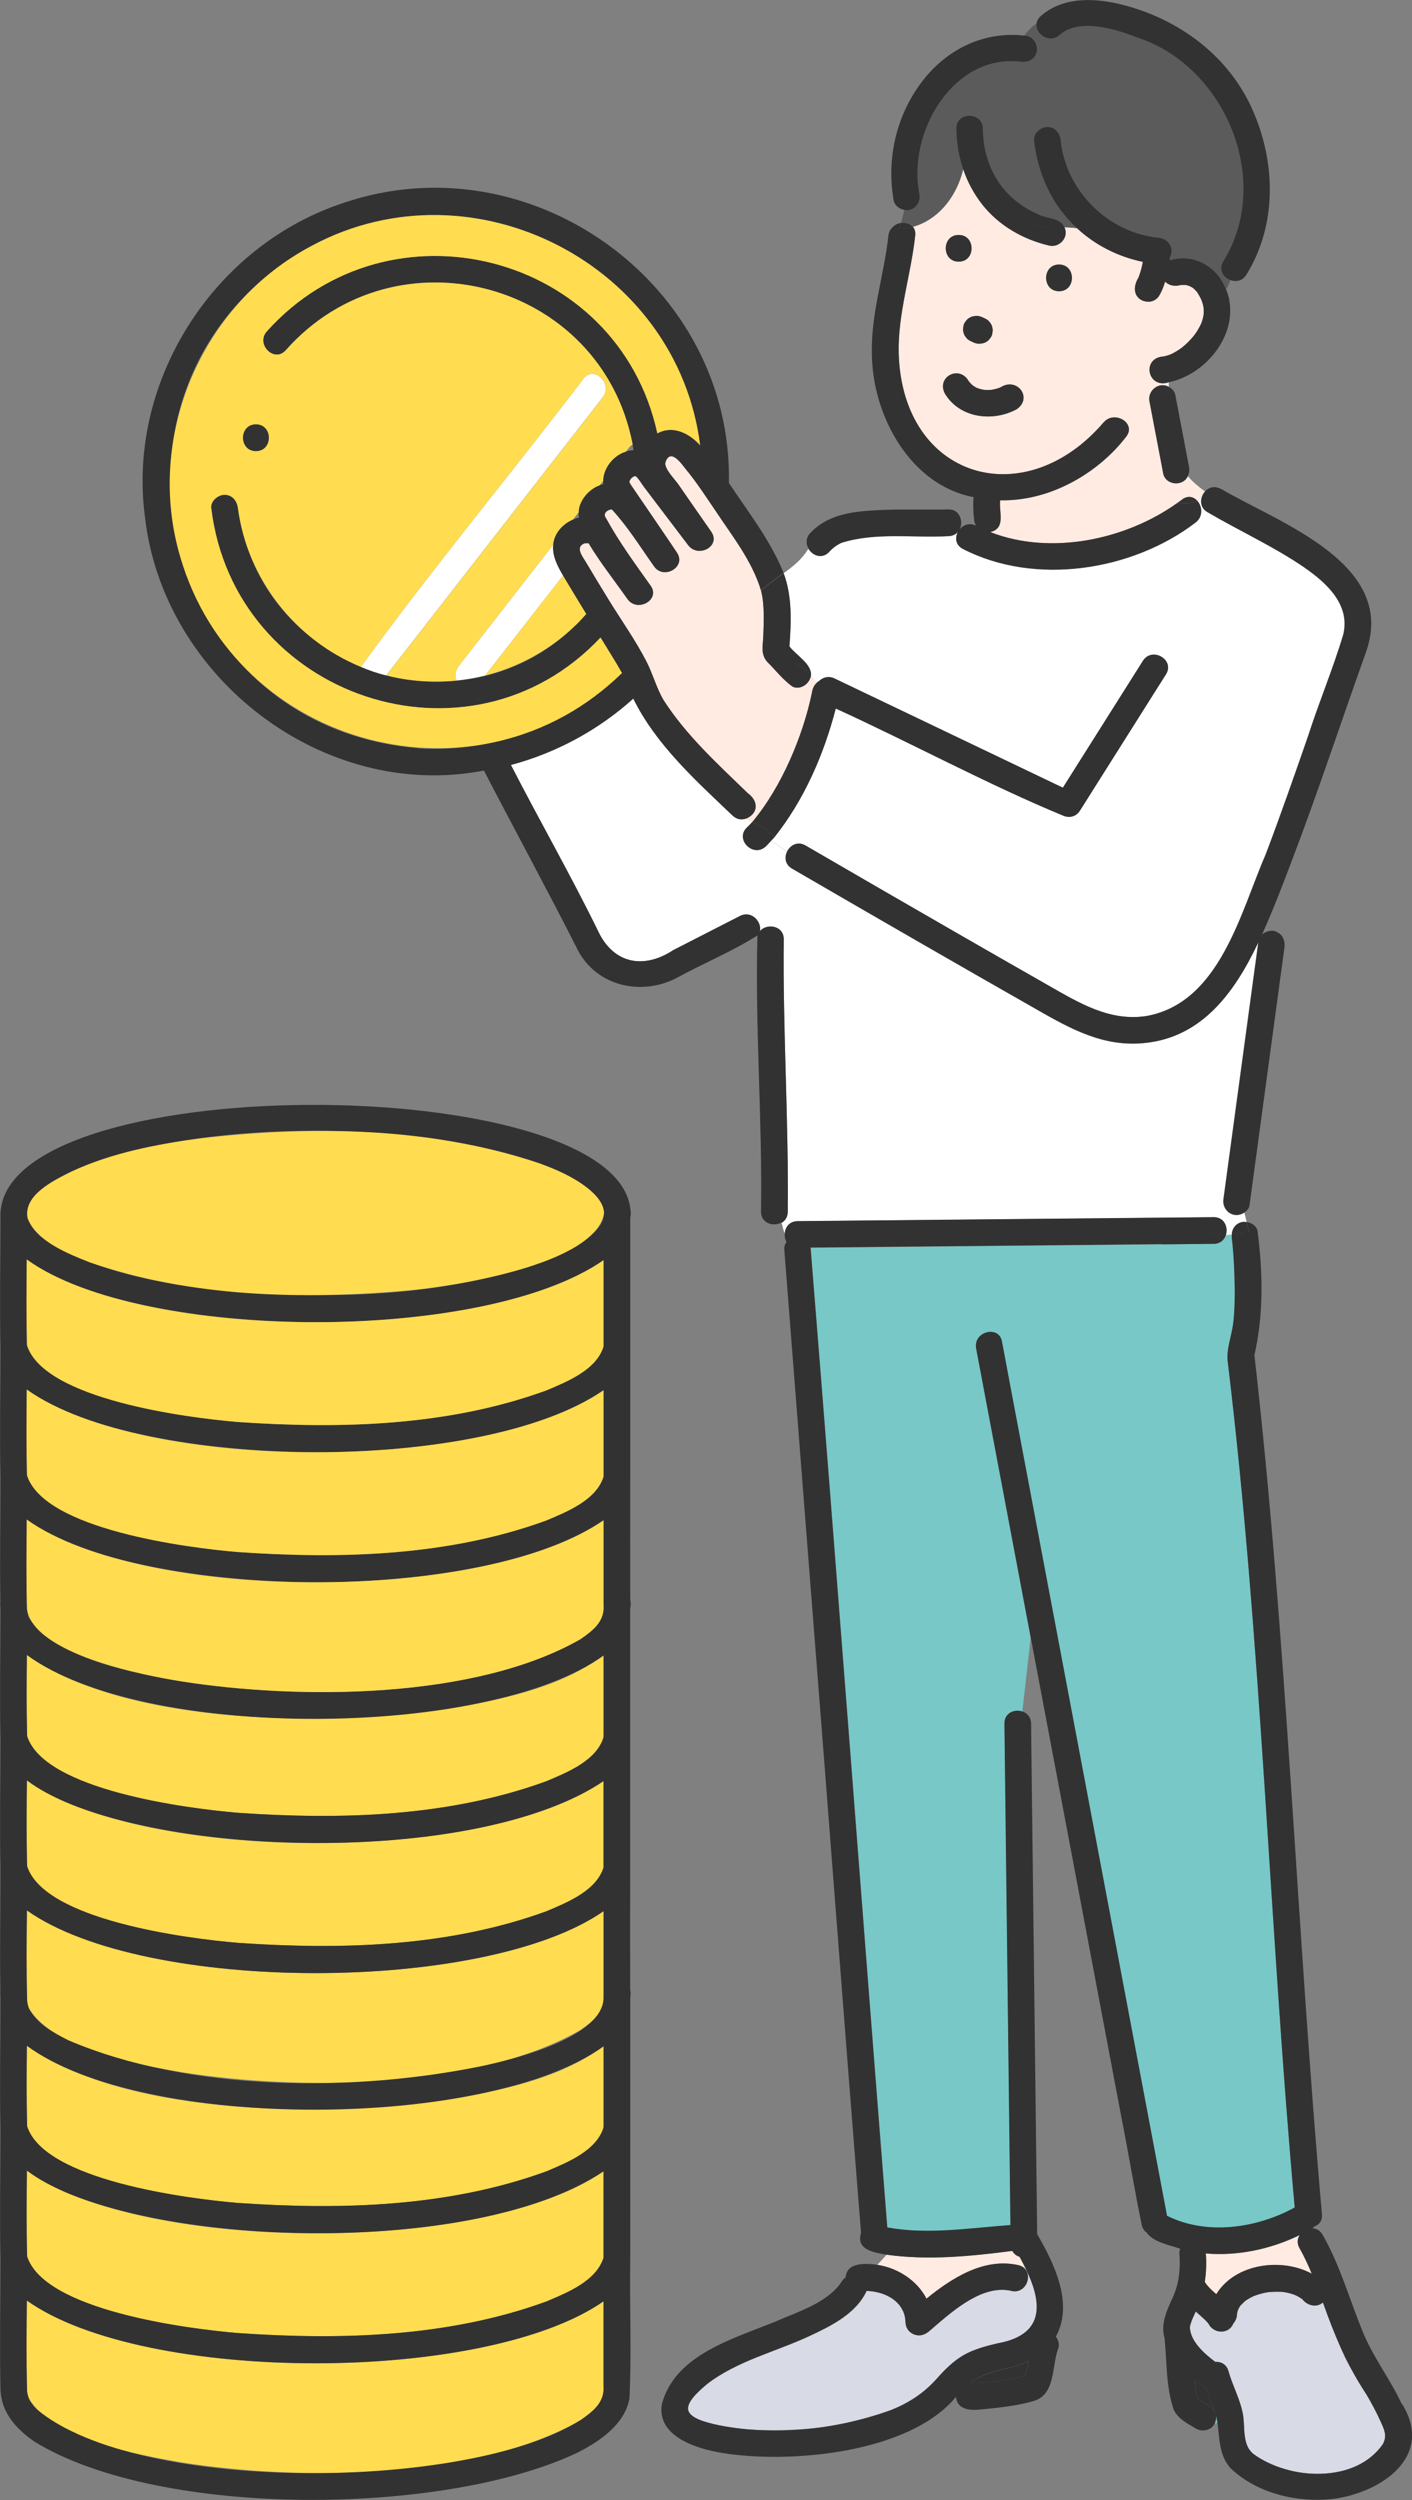 <?xml version="1.0" encoding="UTF-8"?><svg id="_レイヤー_2" xmlns="http://www.w3.org/2000/svg" viewBox="0 0 190.5 337.21"><rect x="0" y="0" width="190.5" height="337.21" fill="#808080" stroke="none"/><defs><style>.cls-1{fill:#323232;}.cls-2{fill:#5b5b5b;}.cls-3{fill:#ffebe1;}.cls-4{fill:#fff;}.cls-5{fill:#78c8c8;}.cls-6{fill:#d8dae5;}.cls-7{fill:#ffdc50;}</style></defs><g id="_レイヤー_1-2"><path class="cls-7" d="M61.78,282.92c-16.26,2.72-44.36,2.77-58.17-7-.03,3.62-.06,7.24.03,10.85,2.3,7.3,21.6,9.78,28.46,10.35,13.9.96,28.39.56,41.61-4.26,2.85-1.2,6.74-2.77,7.71-5.91,0-3.65,0-7.31,0-10.96-5.73,4.17-12.8,5.73-19.64,6.93Z"/><path class="cls-7" d="M3.64,304.32c2.3,7.3,21.6,9.78,28.46,10.35,13.9.96,28.39.56,41.61-4.26,2.85-1.2,6.74-2.77,7.71-5.91,0-3.88,0-7.77,0-11.65-15.96,11.14-61.9,11.2-77.81-.1-.04,3.86-.07,7.72.03,11.57Z"/><path class="cls-7" d="M81.43,310.39c-15.96,11.14-61.9,11.2-77.81-.1-.04,4.04-.08,8.08.03,12.12,0,.32.13.85.26,1.13,3.51,5.54,14.46,7.5,20.59,8.58,15.9,2.49,39.66,2.44,53.85-5.72,1.64-1.15,3.25-2.37,3.07-4.6v-11.41Z"/><path class="cls-7" d="M61.78,230.21c-16.26,2.72-44.36,2.77-58.17-7-.03,3.65-.06,7.3.03,10.94,2.3,7.3,21.6,9.78,28.46,10.35,13.9.96,28.39.56,41.61-4.26,2.85-1.2,6.74-2.77,7.71-5.91,0-3.68,0-7.37,0-11.05-5.73,4.17-12.8,5.73-19.64,6.93Z"/><path class="cls-7" d="M3.64,251.69c2.3,7.3,21.6,9.78,28.46,10.35,13.9.96,28.39.56,41.61-4.26,2.85-1.2,6.74-2.77,7.71-5.91,0-3.88,0-7.77,0-11.65-15.96,11.14-61.9,11.2-77.81-.1-.04,3.86-.07,7.72.03,11.57Z"/><path class="cls-7" d="M81.43,257.76c-15.96,11.14-61.9,11.2-77.81-.1-.04,4.04-.08,8.08.03,12.12,0,.32.13.85.26,1.13,3.51,5.54,14.46,7.5,20.59,8.58,15.9,2.49,39.66,2.44,53.85-5.72,1.64-1.15,3.25-2.37,3.07-4.6v-11.41Z"/><path class="cls-1" d="M85.04,216.82c.03-.15.05-.3.05-.47,0-.16,0-.31-.04-.45,0-.08,0-.16-.02-.23-.02-5.41,0-10.81,0-16.22,0-5.85,0-11.69,0-17.54,0-5.87,0-11.74,0-17.61,0-.06.01-.12.02-.19.03-.15.05-.3.05-.47,0-.16,0-.31-.04-.45-1.72-18.98-85.83-19.16-85,1.06,0,5.84-.12,11.7,0,17.53,0,5.84-.12,11.7,0,17.54,0,5.53-.1,11.08-.01,16.61-.03.35-.02.69.01,1.02,0,5.84-.12,11.7,0,17.53,0,5.84-.12,11.7,0,17.54,0,5.51-.1,11.03-.01,16.54-.02.34-.02.68.01,1.01,0,5.84-.12,11.7,0,17.53,0,5.84-.12,11.7,0,17.54,0,5.84-.12,11.69,0,17.53.06,3.18,2.11,5.45,4.63,7.17,17.02,10.4,55.29,9.97,73.17,1.48,2.96-1.48,6.42-3.8,7.06-7.31.31-6.22.01-12.5.11-18.74,0-5.85,0-11.69,0-17.54,0-5.85,0-11.69,0-17.54,0-.07,0-.14,0-.21,0-.02,0-.04,0-.05.03-.15.05-.3.05-.47,0-.16,0-.31-.04-.45,0-.08,0-.17-.02-.25-.02-5.37,0-10.74,0-16.11,0-5.85,0-11.69,0-17.54,0-5.86,0-11.71,0-17.57,0-.04,0-.08,0-.13,0-.03,0-.07.01-.1ZM78.35,326.39c-14.88,9.52-59.67,10.1-73.42-1.46-.68-.66-1.24-1.53-1.28-2.53-.11-4.03-.07-8.08-.03-12.12,15.87,11.27,61.8,11.26,77.81.1v11.41c.17,2.23-1.42,3.45-3.07,4.6ZM9.61,158.03c16.49-7.24,46.12-7.08,63.08-1.15,2.24.8,4.53,1.79,6.43,3.25,1.13.86,2.35,2.12,2.37,3.5-.05,1.4-1,2.39-2.18,3.34-1.64,1.32-3.65,2.26-5.6,3.02-13.47,4.9-28.24,5.26-42.39,4.19-6.48-.58-13.04-1.66-19.17-3.91-8.09-3.01-12.93-7.47-2.54-12.24ZM81.43,286.71c0,.09,0,.16,0,.24-.97,3.14-4.86,4.71-7.71,5.91-13.22,4.82-27.7,5.22-41.6,4.26-6.89-.58-26.15-3.05-28.46-10.35-.09-3.61-.07-7.23-.03-10.85,15.64,11.55,62,11.42,77.81.07v10.72ZM8.79,295.66c17.66,7.56,56.39,8.09,72.64-2.81,0,3.88,0,7.77,0,11.65-.97,3.14-4.86,4.71-7.71,5.91-13.22,4.82-27.7,5.22-41.6,4.26-6.89-.58-26.15-3.05-28.46-10.35-.1-3.85-.06-7.71-.03-11.57,1.61,1.24,3.51,2.19,5.17,2.91ZM81.43,269.17c.32,5.53-11.98,8.53-16.27,9.46-17.31,3.57-39.54,3.56-55.96-3.46-2.01-1.03-4.18-2.18-5.28-4.26-.13-.28-.25-.81-.26-1.13-.11-4.03-.07-8.08-.03-12.12,15.87,11.27,61.8,11.26,77.81.1v11.41ZM7.79,172.33c17.36,8.15,57.49,8.58,73.63-2.36,0,3.88,0,7.77,0,11.65-.97,3.14-4.86,4.71-7.71,5.91-13.22,4.82-27.7,5.22-41.6,4.26-6.89-.58-26.15-3.05-28.46-10.35-.1-3.85-.06-7.71-.03-11.57,1.3,1,2.78,1.81,4.17,2.46ZM8.79,190.32c17.66,7.56,56.39,8.09,72.64-2.81,0,3.88,0,7.77,0,11.65-.97,3.14-4.86,4.71-7.71,5.91-13.22,4.82-27.7,5.22-41.6,4.26-6.89-.58-26.15-3.05-28.46-10.35-.1-3.85-.06-7.71-.03-11.57,1.61,1.24,3.51,2.19,5.17,2.91ZM8.79,207.86c17.66,7.56,56.39,8.09,72.64-2.81v11.41c.19,2.23-1.43,3.46-3.07,4.6-14.22,8.16-37.91,8.21-53.85,5.72-6.17-1.1-17.04-3.02-20.59-8.58-.13-.28-.25-.81-.26-1.13-.11-4.03-.07-8.08-.03-12.12,1.61,1.24,3.51,2.19,5.17,2.91ZM81.43,234.09c0,.09,0,.16,0,.24-.97,3.14-4.86,4.71-7.71,5.91-13.22,4.82-27.7,5.22-41.6,4.26-6.89-.58-26.15-3.05-28.46-10.35-.09-3.64-.07-7.29-.03-10.94,15.64,11.55,62,11.42,77.81.07v10.81ZM8.79,243.03c17.66,7.56,56.39,8.09,72.64-2.81,0,3.88,0,7.77,0,11.65-.97,3.14-4.86,4.71-7.71,5.91-13.22,4.82-27.7,5.22-41.6,4.26-6.89-.58-26.15-3.05-28.46-10.35-.1-3.85-.06-7.71-.03-11.57,1.61,1.24,3.51,2.19,5.17,2.91Z"/><path class="cls-7" d="M3.64,181.44c2.3,7.3,21.6,9.78,28.46,10.35,13.9.96,28.39.56,41.61-4.26,2.85-1.2,6.74-2.77,7.71-5.91,0-3.88,0-7.77,0-11.65-15.82,11.12-62.07,11.21-77.81-.1-.04,3.86-.07,7.72.03,11.57Z"/><path class="cls-7" d="M3.64,198.98c2.3,7.3,21.6,9.78,28.46,10.35,13.9.96,28.39.56,41.61-4.26,2.85-1.2,6.74-2.77,7.71-5.91,0-3.88,0-7.77,0-11.65-15.96,11.14-61.9,11.2-77.81-.1-.04,3.86-.07,7.72.03,11.57Z"/><path class="cls-7" d="M3.65,217.07c.93,6,15.68,8.9,20.85,9.71,15.89,2.49,39.66,2.44,53.85-5.72,1.64-1.15,3.25-2.37,3.07-4.6v-11.41c-15.96,11.14-61.9,11.2-77.81-.1-.04,4.04-.08,8.08.03,12.12Z"/><path class="cls-7" d="M3.72,164.3c1.23,3.16,5.42,4.77,8.43,5.97,13.71,4.72,28.64,5.04,42.96,3.78,6.1-.57,25.2-3.46,26.38-10.42-.02-1.38-1.23-2.63-2.37-3.5-1.9-1.46-4.2-2.45-6.43-3.25-14.62-4.9-30.56-5.09-45.75-3.33-5.84.78-11.96,1.95-17.33,4.48-2.36,1.22-6.47,3.1-5.89,6.27Z"/><path class="cls-3" d="M110.19,92.08c-.24-.34-.5-.67-.78-.97-.17,1.09-1.39,1.98-2.47,1.5-1.28-.89-2.3-2.23-3.41-3.33-.91-1.02-.62-2.08-.56-3.33.08-1.78.14-3.62-.1-5.39-.92-4.43-3.98-8.03-6.39-11.74-1.28-1.89-2.53-3.82-3.99-5.57-.65-.89-2.23-2.89-2.73-.72,0,.88,1.28,2.13,1.77,2.83,1.47,2.12,2.95,4.25,4.43,6.37,1.35,1.93-1.74,3.62-3.11,1.82-1.99-2.61-3.97-5.22-5.95-7.84-.26-.34-.93-1.45-1.18-1.47-.31-.02-.78.46-.8.76,1.95,3.23,4.35,6.34,6.42,9.56,1.3,1.93-1.82,3.72-3.11,1.82-1.83-2.58-3.52-5.32-5.67-7.65-.64.01-1.28.57-.78,1.2,1.74,3.19,3.9,6.12,6,9.08,1.37,1.88-1.76,3.67-3.11,1.82-1.76-2.51-3.69-4.93-5.26-7.55-.2.02-.46-.02-.62.05-1.19.52-.19,1.73.27,2.52.97,1.64,1.96,3.26,2.95,4.88,1.72,2.82,3.72,5.59,5.22,8.53.86,1.67,1.33,3.52,2.29,5.17,3.05,4.77,7.33,8.65,11.37,12.57,1.51,1.09,1.42,2.73-.22,3.43.27.16.54.31.82.46,4.01-4.8,6.87-11.75,8.04-17.42.07-.54.29-1.02.65-1.35Z"/><path class="cls-1" d="M131.06,321.26s-.07.07-.11.1c.12.01.24.03.36.07,2.35-.06,4.71-.39,6.98-.99.23-.65.36-1.32.47-2-2.42,1.23-5.46,1.18-7.7,2.83Z"/><path class="cls-5" d="M131.95,52.39s0,0,0,0c-.04-.01-.08-.03-.12-.05-.02,0-.03,0-.06-.01.06.01.12.04.17.06Z"/><path class="cls-3" d="M175.35,301.46c-3.89,1.9-8.35,2.84-12.67,2.48.12,1.28.05,2.58-.14,3.86.12.14.21.29.32.43.37.45.8.83,1.24,1.2,2.53-4.14,8.8-4.96,12.88-2.76-.49-1.18-1.02-2.33-1.65-3.43-.38-.66-.3-1.29.02-1.78Z"/><path class="cls-1" d="M161.16,320.97c.05.53.14,1.06.18,1.58-.05-.59,0,.05.03.2.03.21.12.45.14.64.05.06.14.18.15.19.04.04.08.08.12.12.77.53,1.94.83,2.18,1.83-.33-1.19-.85-2.34-1.29-3.5-.5-.31-1.02-.67-1.52-1.07Z"/><path class="cls-6" d="M186.26,326.59c-1.33-3.08-3.4-5.75-4.86-8.75-1.08-2.38-2-4.82-2.91-7.28-.88.74-2.12.41-2.78-.45-.26-.16-.51-.33-.79-.47-.09-.04-.43-.17-.22-.1-.45-.17-.92-.3-1.39-.37-.67-.12-1.48-.06-2.18-.01-.64.1-1.28.27-1.89.5-.03.01-.04.02-.06.02-.41.18-.79.41-1.16.66-.02.01-.03.02-.04.03-.02.02-.04.03-.06.05-.2.18-.37.38-.57.57-.14.22-.28.43-.38.67.24-.48.03-.04,0,.09-.03.1-.05.21-.07.31,0,.49-.18.97-.49,1.32-.61,1.51-2.68,1.43-3.37.02-.5-.62-1.13-1.09-1.71-1.62-.17.38-.34.75-.51,1.13-.12.36-.25.71-.31,1.08.02-.07.03-.12.03-.15.02-.09.03-.15,0,0,0,1.91,1.94,3.62,3.42,4.73.76-.05,1.53.32,1.79,1.26.56,2.02,1.64,3.88,1.97,5.96.27,1.67-.11,3.94,1.34,5.16,1.34,1.12,3.38,1.86,5.04,2.28,4.26,1.02,9.99.33,12.53-3.64.56-1.08.12-1.94-.36-2.98Z"/><path class="cls-5" d="M161.56,323.49s.07.07.11.1c0,0-.03-.03-.11-.1Z"/><path class="cls-2" d="M123.16,30.6c3.14-.87,5.8-3.72,6.79-7.77-.6-1.75-.9-3.59-.93-5.48-.03-2.32,3.57-2.31,3.6,0,0,1.85.31,3.42,1.02,5.2.43.96.94,1.85,1.59,2.69,1.29,1.62,2.92,2.84,4.86,3.66,1.14.63,2.95.4,3.52,1.77.57.01,1.15.04,1.72.13-3.38-3.07-5.34-7.38-5.81-11.88-.1-.97.91-1.8,1.8-1.8,1.04,0,1.7.83,1.8,1.8.71,6.81,6.36,12.44,13.17,13.14,1.28.06,2.26,1.41,1.58,2.62,0,.15-.03.3-.04.44,3.15-1.04,6.48.86,7.59,3.92.23-.41.43-.83.6-1.27-.96-.35-1.66-1.42-.97-2.54,6.7-10.84.32-26.26-11.58-30.17-2.88-1.11-7.82-2.71-10.51-.34-1.38,1.22-3.28-.15-3.11-1.54-.64.36-1.14.98-1.67,1.6,1.18-.09,1.99,1.22,1.7,2.26-.28,1.02-1.25,1.39-2.21,1.26-9.16-1.01-15.19,9.62-13.61,17.76.29,1.25-.75,2.55-2.08,2.22-.08.58-.24,1.18-.42,1.77.62-.09,1.26.09,1.62.53Z"/><path class="cls-3" d="M160.25,64.23c-.63,1.43-2.97,1.23-3.31-.33-.08-.41-.15-.81-.23-1.22-.54-2.81-1.07-5.63-1.61-8.44-.38-1.47,1.22-2.84,2.59-2.05v-.62c-2.84.93-3.69-3.27-.72-3.48.34-.06.68-.16,1-.29.53-.24,1.02-.55,1.49-.89.61-.48,1.13-1,1.62-1.6.39-.51.72-1.07,1-1.65.09-.2.1-.21.02-.05.16-.4.27-.83.32-1.25.01-.24,0-.47,0-.7-.04-.46-.18-.87-.34-1.29,0-.02-.01-.02-.02-.04-.15-.29-.31-.57-.48-.85-.03-.04-.03-.04-.04-.06-.16-.21-.36-.37-.54-.56-.13-.07-.27-.15-.4-.23-.1-.03-.47-.19-.65-.19-.17,0-.35,0-.52,0-.04,0-.07,0-.09,0-.75.23-1.6.12-2.12-.46-.48,1.57-1.26,3.4-3.22,2.48-1.15-.65-1.01-2.02-.39-3,.27-.69.47-1.41.6-2.14-3.3-.69-6.37-2.21-8.86-4.52-.57-.09-1.15-.12-1.72-.13.64,1.34-.72,2.82-2.12,2.44-3.47-.82-6.73-2.69-8.96-5.51-1.15-1.45-2-3.06-2.58-4.77-.99,4.05-3.65,6.91-6.79,7.77.23.28.36.67.31,1.16-.57,5.31-2.37,10.58-2.23,15.95.53,16.96,17.1,21.73,27.74,9.16.19-.25.11-.14,0,0-.04.05-.08.11-.14.19,1.38-1.83,4.51-.03,3.11,1.82-3.97,5.17-10.55,8.76-17.02,8.6-.2,1.57.82,3.77-1.34,4.29,8.13,3.18,18.24,1.07,25.21-3.9-1.2.02-2.47.16-3.51,1.2,1.04-1.04,2.31-1.18,3.51-1.2.23-.16.46-.32.68-.49.79-.61,1.58-.37,2.07.21.2-.09.38-.22.55-.39.08-.33.24-.64.47-.9-.84-.62-1.65-1.27-2.31-2.06ZM132.2,42.67c.22.06.43.15.63.26.21.09.4.2.57.37.09.12.19.24.28.36.16.28.24.58.25.91-.02.16-.04.32-.06.48-.06.23-.16.44-.32.61-.13.2-.3.35-.5.46-.21.13-.43.2-.67.21-.24.05-.48.04-.72-.03-.22-.06-.43-.15-.63-.26-.21-.09-.4-.2-.57-.37-.09-.12-.19-.24-.28-.36-.16-.28-.24-.58-.25-.91.02-.16.04-.32.06-.48.06-.23.16-.44.32-.61.13-.2.3-.35.5-.46.21-.13.43-.2.67-.21.24-.05.48-.04.72.03ZM129.34,31.69c2.32,0,2.32,3.6,0,3.6s-2.32-3.6,0-3.6ZM137.19,55.18c-3.25,1.78-7.75,1.22-9.73-2.13-1.13-2.26,2.01-3.87,3.25-1.6.17.19.34.38.54.55.19.13.38.24.58.34.21.05.23.07.18.06.27.09.55.13.83.2-.57-.14-.12-.02.07,0,.29.02.58,0,.87-.02.36-.06.71-.15,1.05-.27.16-.06.61-.3.1-.03,2.22-1.51,4.45,1.35,2.25,2.9ZM142.88,39.28c-2.32,0-2.32-3.6,0-3.6s2.32,3.6,0,3.6Z"/><path class="cls-3" d="M137.57,304.39c-.41-.13-.77-.4-.99-.8-5.59.72-11.33,1.3-16.96.51-.41.46-.83.91-1.26,1.37,2.72.41,5.38,2.08,6.65,4.57,3.44-2.81,7.78-5.57,12.41-4.52.73.17,1.12.66,1.24,1.21.02,0,.04,0,.07.01-.37-.82-.78-1.62-1.16-2.35Z"/><path class="cls-6" d="M138.67,306.73c.25,1.15-.68,2.62-2.2,2.26-3.82-.9-7.79,2.6-10.45,4.88-.46.4-.93.88-1.53,1.05-.78.22-1.65-.13-2.06-.83-.31-.53-.2-1.13-.34-1.7-.55-2.28-2.96-3.34-5.15-3.4-1.43,3.08-4.8,4.73-7.74,6.1-4.56,2.12-9.67,3.32-13.72,6.41-.77.64-2.78,2.27-2.63,3.46.15,1.24,2.56,1.76,3.51,2.01,1.46.38,2.96.59,4.47.7,8.05.45,19.94-.5,25.6-6.86,2.04-2.58,4.93-4.15,8.13-4.73,5.54-.98,6.45-4.45,4.18-9.32-.02,0-.04,0-.07-.01Z"/><path class="cls-5" d="M163.86,326.87c.12-.02.24-.06.37-.09-.05-.37-.13-.74-.22-1.1.08.39.03.81-.14,1.19Z"/><path class="cls-5" d="M131.69,181.91c-.43-2.27,3.04-3.23,3.47-.96.39,1.59.63,3.25.92,4.86,7.12,37.69,14.24,75.38,21.36,113.07,5.36,2.68,12.11,1.7,17.23-1.12-3.43-38-4.45-76.2-9.04-114.1-.21-1.71.57-3.54.75-5.27.43-3.27.06-9.53-.19-11.32-.03-.2-.02-.4,0-.59-.27.03-.54.06-.79.07-.2.66-.75,1.2-1.64,1.21-2.33.02-4.66.05-6.99.07-15.8.15-31.59.31-47.39.46,3.56,44.04,6.86,88.11,10.35,132.16,5.5,1,11.11.07,16.62-.32-.27-22.55-.54-45.1-.81-67.64-.02-1.43,1.34-1.97,2.39-1.64l1.12-9.96c-2.45-12.99-4.91-25.98-7.36-38.97Z"/><path class="cls-4" d="M167.45,164.85c.23-.06.48-.06.74-.02-.09-.42-.19-.86-.31-1.3-1.45,1.01-3.15-.27-2.82-1.92.2-1.45.39-2.91.59-4.36,1.36-10.05,2.73-20.1,4.09-30.14-3.27,6.9-7.84,13.22-16.16,13.64-5.5.28-9.95-2.44-14.53-5.04-4.74-2.7-9.47-5.41-14.2-8.13-6.01-3.46-12.02-6.93-18.02-10.42-.94-.55-1.03-1.52-.67-2.28-.69-.52-1.4-1.02-2.15-1.46-.23.25-.45.51-.7.74-1.68,1.59-4.23-.95-2.55-2.55.25-.24.49-.49.72-.74-.28-.14-.55-.3-.82-.46-.57.21-1.23.15-1.8-.38-4.96-4.73-10.37-9.58-13.42-15.8-4.73,4.26-10.41,7.32-16.51,8.95,3.85,7.48,8.04,14.8,11.74,22.36,2.06,4.45,6.16,5.25,10.17,2.61,3-1.53,5.99-3.07,8.99-4.6,1.55-.8,2.97.78,2.69,2.05.93-1.12,3.24-.76,3.22,1.1-.14,12.25.68,24.5.54,36.75,0,.71-.35,1.2-.83,1.48.13.5.25,1,.43,1.51.04-.87.61-1.71,1.72-1.72,12.41-.12,24.81-.24,37.22-.36,6.31-.06,12.62-.12,18.94-.18,1.42-.01,1.97,1.34,1.64,2.39.26-.01.52-.04.79-.07.06-.74.44-1.4,1.26-1.62Z"/><path class="cls-4" d="M176.05,76.59c-4.16-2.86-8.8-4.96-13.15-7.51-.78-.46-.97-1.2-.8-1.88-.16.16-.34.29-.55.39.65.76.78,2.11-.25,2.9-8.55,6.54-21.67,8.58-31.4,3.56-1-.52-1.08-1.52-.67-2.29-.29.33-.72.56-1.29.57-4.77.25-9.78-.55-14.39.89-.65.29-1.22.71-1.69,1.24-.96,1.02-2.26.49-2.8-.45-.82,1.39-2.05,2.38-3.34,3.31,1.17,3.12,1.02,6.58.78,9.87.87,1.17,3.07,2.4,2.9,3.93.28.31.54.63.78.97.1-.09.2-.18.32-.24.52-.49,1.28-.72,2.09-.34,1.32.63,2.63,1.26,3.95,1.89,8.95,4.28,17.9,8.56,26.85,12.84,3.6-5.7,7.2-11.41,10.8-17.11,1.24-1.96,4.35-.15,3.11,1.82-.48.75-.95,1.51-1.43,2.26-3.39,5.38-6.79,10.75-10.18,16.13-.57.89-1.52,1-2.28.66-9.9-4.07-20.71-9.9-30.66-14.44-1.6,6.19-4.25,12.3-8.26,17.34.14.18.28.35.39.56-.11-.21-.25-.38-.39-.56-.15.18-.32.34-.48.51.76.44,1.47.94,2.15,1.46.41-.86,1.42-1.45,2.48-.83,6.51,3.78,13.02,7.54,19.54,11.3,4.39,2.53,8.79,5.05,13.2,7.56,4.16,2.37,8.33,4.94,13.35,4.13,9.83-1.84,12.59-13.9,16.03-21.84,1.99-5.25,3.84-10.55,5.68-15.85,1.48-4.61,3.38-9.11,4.76-13.73.99-4-2.19-6.96-5.19-9.02Z"/><path class="cls-1" d="M164.72,65.96c-.84-.49-1.65-.23-2.15.33,1.21.89,2.48,1.71,3.53,2.76-1.05-1.05-2.32-1.87-3.53-2.76-.23.25-.39.57-.47.9.15-.15.28-.31.39-.53-.11.22-.25.39-.39.53-.16.68.03,1.42.8,1.88,4.35,2.55,8.99,4.65,13.15,7.51,3,2.06,6.18,5.03,5.19,9.02-1.39,4.63-3.28,9.12-4.76,13.73-1.84,5.3-3.69,10.6-5.68,15.85-3.44,7.94-6.2,19.99-16.03,21.84-5.02.81-9.19-1.76-13.35-4.13-4.41-2.51-8.81-5.03-13.2-7.56-6.52-3.75-13.04-7.52-19.54-11.3-1.06-.62-2.07-.03-2.48.83,2.2,1.65,4.22,3.39,7.11,3.39-2.89,0-4.91-1.74-7.11-3.39-.37.76-.27,1.73.67,2.28,6,3.48,12.01,6.96,18.02,10.42,4.73,2.72,9.46,5.44,14.2,8.13,4.58,2.61,9.04,5.32,14.53,5.04,8.32-.42,12.9-6.74,16.16-13.64-1.36,10.05-2.73,20.1-4.09,30.14-.2,1.45-.39,2.91-.59,4.36-.33,1.64,1.36,2.93,2.82,1.92-.17-.66-.35-1.33-.6-2.07.25.74.43,1.41.6,2.07.34-.23.6-.55.66-.96,1.37-10.13,2.75-20.26,4.12-30.39.2-1.45.39-2.91.59-4.36.12-.88-.2-1.71-1-2.08l-.49,2.43.49-2.43c-.59-.38-1.48-.15-2.02.33,1.47-3.29,2.67-6.4,3.91-9.68l1.36-6.72-1.36,6.72c3.59-9.39,6.73-18.95,10.11-28.41,4.26-11.94-11.71-17.42-19.54-22.01Z"/><path class="cls-1" d="M107.29,89.46c.84.42,1.52.99,2.12,1.65.17-1.53-2.04-2.77-2.9-3.93.24-3.29.39-6.75-.78-9.87-1.05.76-2.11,1.49-3.04,2.37.48,2.04.35,4.2.28,6.28-.06,1.25-.35,2.31.56,3.33,1.11,1.1,2.13,2.44,3.41,3.33,1.09.49,2.3-.41,2.47-1.5-.6-.66-1.28-1.23-2.12-1.65Z"/><path class="cls-1" d="M103.69,161.46c1.15,1.15,1.47,2.3,1.76,3.46.47-.27.82-.77.83-1.48.14-12.25-.68-24.5-.54-36.75.02-1.86-2.29-2.22-3.22-1.1.28-1.27-1.13-2.85-2.69-2.05-3,1.53-5.99,3.07-8.99,4.6-4.01,2.64-8.11,1.84-10.17-2.61-3.7-7.55-7.9-14.88-11.74-22.36,6.1-1.63,11.78-4.69,16.51-8.95,3.06,6.22,8.46,11.07,13.42,15.8.57.52,1.23.58,1.8.38-.74-.44-1.39-.96-1.79-1.74.39.78,1.05,1.3,1.79,1.74,1.62-.69,1.74-2.33.22-3.43-4.04-3.92-8.32-7.8-11.37-12.57-.96-1.65-1.43-3.49-2.29-5.17-1.51-2.94-3.5-5.71-5.22-8.53-.99-1.62-1.98-3.24-2.95-4.88-.47-.79-1.47-2-.27-2.52.16-.07.42-.03.62-.05,1.57,2.62,3.5,5.04,5.26,7.55,1.35,1.85,4.48.06,3.11-1.82-2.1-2.96-4.26-5.89-6-9.08-.5-.61.13-1.19.78-1.2,2.15,2.33,3.84,5.06,5.67,7.65,1.29,1.91,4.41.11,3.11-1.82-1.94-2.86-3.86-5.73-5.83-8.57-.18-.25-.6-.67-.59-.99.01-.3.49-.78.8-.76.25.01.92,1.13,1.18,1.47,1.98,2.62,3.96,5.23,5.95,7.84,1.37,1.8,4.46.12,3.11-1.82-1.48-2.12-2.96-4.24-4.43-6.37-.48-.7-1.76-1.95-1.77-2.83,0-.34.33-.88.69-.96.74-.16,1.65,1.21,2.04,1.68,1.46,1.75,2.7,3.69,3.99,5.57,2.3,3.46,4.97,6.83,6.21,10.85.92-.88,1.99-1.61,3.04-2.37-1.81-4.45-4.75-8.17-7.38-12.13.52-26.7-26.65-46.35-51.95-37.79-17.5,5.73-29.22,23.94-26.85,42.25,2.4,21.76,24.07,38.52,45.75,34.33,4.07,7.86,8.45,15.89,12.43,23.75,2.43,5.24,8.6,6.77,13.53,4.24,3.6-1.97,7.49-3.57,10.94-5.75-.34,12.39.68,24.82.48,37.23-.02,1.61,1.71,2.1,2.77,1.48-.29-1.15-.61-2.3-1.76-3.46ZM56.43,100.91c-36.25-3.04-46.1-50.43-14.24-67.84,21.71-11.52,49.19,2.62,52.26,26.98-1.44-1.6-3.68-2.76-5.77-1.6-5.28-24.31-36.12-32.24-52.69-13.76-1.54,1.72,1,4.28,2.55,2.55,15.08-17.02,43.33-9.01,46.94,13.49-2.21.03-4.33,2.21-4.09,4.56-2.02.49-3.66,2.59-3.28,4.51-1.76.44-3.35,1.86-3.49,3.73-.14,1.48.57,2.84,1.33,4.11,1.03,1.74,2.08,3.47,3.14,5.19-15.25,17.27-43.84,8.52-46.98-14.28-.13-.97-.74-1.79-1.8-1.8-.87,0-1.93.84-1.8,1.8,3.08,25.56,34.83,36.27,52.52,17.45.99,1.58,1.93,3.17,2.9,4.77-7.21,6.94-17.16,10.81-27.48,10.16ZM100.09,125.46h1.2-1.2Z"/><path class="cls-7" d="M77.66,84.33c.5-.49.97-1,1.43-1.52-1.05-1.73-2.1-3.45-3.14-5.19-3.5,4.5-7.01,9-10.51,13.49,4.54-1.14,8.79-3.45,12.22-6.79Z"/><path class="cls-7" d="M83.17,89.49c-.72-1.17-1.44-2.34-2.15-3.51-17.69,18.83-49.43,8.1-52.52-17.45-.13-.96.93-1.81,1.8-1.8,1.06.01,1.67.83,1.8,1.8,1.26,9.57,7.78,17.82,16.61,21.43,9.57-13.21,20.14-25.87,30.05-38.9,1.42-1.83,3.95.74,2.55,2.55-9.73,12.49-19.46,24.99-29.2,37.49,3.13.8,6.34,1.02,9.5.69-.3-.66-.12-1.42.35-2.02.95-1.22,1.89-2.43,2.84-3.65,3.27-4.2,6.54-8.4,9.82-12.6.12-1.57,1.26-2.85,2.69-3.45.26-.33.51-.66.77-.98-.05-1.41,1.3-3.12,2.84-3.64.15-.2.31-.39.46-.59,0-1.79,1.51-3.52,3.07-3.94.28-.33.5-.76.91-.96-4.22-22.04-31.98-29.46-46.81-12.71-1.55,1.73-4.09-.82-2.55-2.55,16.58-18.48,47.41-10.54,52.69,13.76,2.08-1.17,4.33,0,5.77,1.6-3.07-24.36-30.55-38.5-52.26-26.98-15,7.79-22.68,25.86-17.88,42.04,7.56,25.9,40.44,34.46,59.6,15.64-.28-.38-.51-.88-.74-1.26ZM34.53,57.24c2.32,0,2.32,3.6,0,3.6s-2.32-3.6,0-3.6Z"/><path class="cls-4" d="M81.3,53.61c1.41-1.81-1.12-4.37-2.55-2.55-9.9,13.02-20.48,25.69-30.05,38.9,1.1.45,2.23.87,3.4,1.13,9.73-12.49,19.46-24.99,29.2-37.49Z"/><path class="cls-4" d="M61.96,89.76c-.47.61-.65,1.36-.35,2.02,1.29-.14,2.57-.35,3.83-.67,3.5-4.5,7.01-9,10.51-13.49-.75-1.28-1.46-2.63-1.33-4.11-4.22,5.42-8.44,10.83-12.66,16.25Z"/><path class="cls-1" d="M34.53,60.84c2.32,0,2.32-3.6,0-3.6s-2.32,3.6,0,3.6Z"/><path class="cls-1" d="M123.16,30.6c-.37-.45-1.01-.63-1.62-.53-.08.27-.17.54-.26.81.64-.01,1.27-.11,1.88-.28Z"/><path class="cls-1" d="M161.55,67.58c-.74.34-1.72.27-2.75.28-6.97,4.97-17.08,7.08-25.21,3.9,2.16-.51,1.14-2.72,1.34-4.29,6.47.16,13.05-3.43,17.02-8.6,1.4-1.85-1.73-3.64-3.11-1.82.06-.08.11-.14.14-.19-10.65,12.57-27.21,7.78-27.74-9.16-.14-5.37,1.66-10.64,2.23-15.95.05-.49-.07-.88-.31-1.16-.61.17-1.24.27-1.88.28-.39,1.22-.79,2.4-.79,3.38,0-.98.4-2.16.79-3.38-.34,0-.68,0-1.03-.05-.19.25-.35.55-.39.93-.57,5.33-2.37,10.55-2.23,15.95.04,8.31,5.16,17.74,13.72,19.35-.09.98-.05,1.98.07,2.95,0,.25.04.48.16.69.02.08.06.14.1.21-.88-.43-1.72-.11-2.21.49.24-.46.27-1.03.11-1.52-1.83.81-3.66,1.3-5.49.38,1.83.92,3.66.43,5.49-.38-.2-.65-.74-1.18-1.63-1.16-3.89.08-7.85-.14-11.73.26-2.6.27-5.06.96-6.9,2.92-.63.67-.6,1.47-.25,2.09.24-.41.46-.85.62-1.33-.16.49-.38.93-.62,1.33.54.95,1.84,1.47,2.8.45.47-.52,1.04-.95,1.69-1.24,4.62-1.44,9.62-.63,14.39-.89.57-.01,1-.24,1.29-.57-.42.77-.34,1.77.67,2.29,9.73,5.02,22.84,2.98,31.4-3.56,1.03-.79.9-2.14.25-2.9Z"/><path class="cls-1" d="M159.48,67.37c-.22.17-.46.33-.68.49,1.03-.02,2.01.05,2.75-.28-.49-.58-1.27-.81-2.07-.21Z"/><path class="cls-1" d="M121.28,30.88c.09-.27.17-.54.26-.81-.5.07-.96.34-1.28.77.34.04.69.05,1.03.05Z"/><path class="cls-1" d="M160.52,313.82c.03-.15.02-.09,0,0h0Z"/><path class="cls-1" d="M168.19,164.83c-1.07-.22-1.98.65-2,1.64.74-.09,1.52-.21,2.3-.21-.09-.47-.19-.95-.3-1.43Z"/><path class="cls-1" d="M189.13,324.26c-1.56-3.37-3.87-6.31-5.27-9.76-1.78-4.32-3.08-9.02-5.42-13.09-.35-.6-.87-.86-1.4-.87.13-.08.24-.17.34-.27.6-.22,1.05-.75.97-1.61-3.41-38.58-4.72-77.43-9.11-115.88,1.25-5.46,1.14-11.15.43-16.69-.1-.71-.78-1.17-1.47-1.28.47,2.15.71,3.87,1.5,6.23-.6-1.8-.9-3.3-1.2-4.8-.78,0-1.56.13-2.3.21-.02.2-.02.39,0,.59.26,1.86.61,8.01.19,11.32-.18,1.73-.96,3.56-.75,5.27,4.58,37.9,5.61,76.1,9.04,114.1-5.13,2.81-11.88,3.8-17.23,1.12-7.42-39.24-14.82-78.49-22.24-117.73-.22-2.45-3.94-1.65-3.51.75,2.45,12.99,4.91,25.98,7.36,38.97l.71-6.3-.71,6.3c4.07,21.55,8.14,43.11,12.22,64.66.95,4.77,1.73,9.59,2.71,14.35.06.51.32,1.02.68,1.23.93,1.35,3.08,1.7,4.56,2.22-.09.21-.13.43-.11.67.15,2.03-.03,3.84-.81,5.72-.81,1.75-1.77,3.67-1.2,5.62.34,3.23.17,6.68,1.27,9.76.64,1.25,1.86,1.82,3.01,2.5.82.49,2.14.19,2.5-.75-.76.15-1.56,0-2.57-1.01,1.01,1.01,1.81,1.17,2.57,1.01.18-.38.23-.8.14-1.19.1.36.17.73.22,1.1.92-.29,1.83-.92,3.06-.92-1.23,0-2.14.63-3.06.92.3,2.2.2,4.33,1.72,6.12,3.56,3.44,9.05,4.74,13.89,4.19,6.38-.82,13.75-5.68,9.29-12.82ZM178.09,304.26c0-2.4-2.4-2.4-2.4-4.8,0,2.4,2.4,2.4,2.4,4.8ZM162.69,304.01s0-.05-.01-.08c4.32.37,8.78-.58,12.67-2.48-.32.49-.4,1.12-.02,1.78.63,1.09,1.15,2.25,1.65,3.43-4.07-2.2-10.34-1.38-12.88,2.76-.44-.37-.87-.76-1.24-1.2-.11-.14-.2-.3-.32-.43.2-1.25.24-2.52.15-3.78ZM161.56,323.49c.07.07.1.09.11.1-.04-.03-.07-.07-.11-.1ZM163.18,324.51c-.46-.27-.94-.52-1.4-.8-.04-.04-.08-.08-.12-.12-.01,0-.1-.13-.15-.19-.01-.2-.11-.43-.14-.64-.03-.16-.08-.8-.03-.2-.05-.53-.14-1.06-.18-1.58.5.4,1.02.75,1.52,1.07.43,1.17.95,2.31,1.29,3.5-.12-.41-.38-.79-.79-1.03ZM186.62,329.57c-3.72,5.46-12.69,4.97-17.57,1.36-1.45-1.21-1.08-3.48-1.34-5.16-.33-2.07-1.41-3.94-1.97-5.96-.26-.94-1.03-1.31-1.79-1.26-1.48-1.11-3.42-2.82-3.42-4.73,0,.04-.02.09-.03.15.06-.37.19-.73.31-1.08.16-.38.34-.75.51-1.13.58.53,1.21,1.01,1.71,1.62.68,1.41,2.76,1.49,3.37-.02.31-.34.5-.83.49-1.32.03-.1.04-.21.07-.31.04-.13.25-.57,0-.09.1-.24.24-.45.38-.67.19-.19.37-.38.57-.57.02-.02.04-.04.06-.05.01,0,.02-.01.04-.03.37-.25.75-.48,1.16-.66.02,0,.03-.01.06-.02.61-.23,1.24-.4,1.89-.5.7-.05,1.51-.1,2.18.01.47.08.94.2,1.39.37-.06-.02-.08-.03-.06-.02.41.15.74.38,1.07.59.66.87,1.9,1.2,2.78.45,1.54,4.39,3.34,8.65,5.94,12.51.66,1.15,1.29,2.32,1.83,3.52.47,1.04.92,1.9.36,2.98Z"/><path class="cls-1" d="M156.76,167.83c2.33-.02,4.66-.05,6.99-.07.89,0,1.44-.55,1.64-1.21-1.2.07-2.24-.15-2.91-1.49.67,1.33,1.71,1.55,2.91,1.49.32-1.05-.22-2.4-1.64-2.39-6.31.06-12.62.12-18.94.18-12.41.12-24.81.24-37.22.36-1.11.01-1.68.85-1.72,1.72.27.75.66,1.49,1.41,2.24-.75-.75-1.14-1.49-1.41-2.24-.02.38.05.76.24,1.09-.21.28-.33.64-.29,1.11.34,4.4.69,8.8,1.03,13.21.82,10.52,1.64,21.04,2.46,31.56,2.32,29.26,4.51,58.53,6.86,87.78-.73,2.26,1.72,2.64,3.44,2.93.7-.79,1.39-1.56,2.06-2.24-.68.68-1.36,1.45-2.06,2.24,5.63.79,11.36.21,16.96-.51.22.4.57.67.99.8,2.83,5.1,4.26,10.39-3.02,11.67-1.52.39-3.06.75-4.45,1.53-1.44.81-2.59,1.99-3.69,3.21-1.84,2.04-3.77,3.35-6.36,4.31-7.46,2.65-15.94,3.53-23.71,1.85-.95-.25-3.36-.77-3.51-2.01-.14-1.18,1.87-2.81,2.63-3.46,4.05-3.09,9.16-4.29,13.72-6.41,2.94-1.37,6.31-3.02,7.74-6.1,2.19.06,4.6,1.12,5.15,3.4.14.57.02,1.17.34,1.7.41.7,1.28,1.05,2.06.83.61-.17,1.07-.65,1.53-1.05,2.66-2.28,6.63-5.78,10.45-4.88,2.25.53,3.21-2.94.96-3.47-4.63-1.05-8.97,1.72-12.41,4.52-1.28-2.5-3.93-4.16-6.65-4.57-1.46,1.52-3.08,2.93-5.07,3.59,1.99-.66,3.61-2.07,5.07-3.59-1.5-.2-4.11-.38-4.25,1.7-.19.13-.37.31-.52.54-1.6,2.51-5.02,3.79-7.65,4.87-5.94,2.64-14.76,4.55-16.63,11.72-.69,4.35,4.72,5.97,8.02,6.53,9.19,1.54,25.4.07,31.66-7.54.19,1.75,1.96,1.87,3.37,1.69,2.33-.22,4.7-.46,6.96-1.09,3.17-.8,2.56-4.72,3.47-7.14.2-.52.03-1.13-.32-1.58,2.43-4.45-.21-9.86-2.52-13.83-.24-20.05-.48-40.1-.72-60.15-.03-2.91-.07-5.81-.1-8.72-.01-.89-.55-1.43-1.21-1.64l-1.01,8.99,1.01-8.99c-1.05-.33-2.41.21-2.39,1.64.27,22.55.54,45.1.81,67.64-5.51.39-11.12,1.33-16.62.32-3.49-44.05-6.79-88.12-10.35-132.16,15.8-.15,31.59-.31,47.39-.46ZM138.63,319.21c-.09.41-.19.82-.33,1.22-2.27.61-4.64.93-6.98.99-.12-.03-.23-.06-.36-.07,2.22-1.76,5.36-1.67,7.81-2.93-.04.26-.08.53-.14.78Z"/><path class="cls-1" d="M160.41,62.94c-.61-3.22-1.23-6.44-1.84-9.66-.09-.48-.44-.87-.88-1.1v1.28-1.28c-1.37-.78-2.97.58-2.59,2.05.54,2.81,1.07,5.63,1.61,8.44.08.41.15.81.23,1.22.34,1.56,2.68,1.77,3.31.33-.57-.67-1.05-1.44-1.36-2.37.31.93.79,1.7,1.36,2.37.19-.38.25-.82.16-1.29Z"/><path class="cls-1" d="M154.2,89.13c-3.6,5.7-7.2,11.41-10.8,17.11-8.95-4.28-17.9-8.56-26.85-12.84-1.32-.63-2.63-1.26-3.95-1.89-.81-.39-1.58-.15-2.09.34-.12.06-.22.15-.32.24.73,1.03,1.31,2.2,1.9,3.38-.59-1.17-1.17-2.34-1.9-3.38-.36.33-.58.82-.65,1.35-1.17,5.68-4.02,12.62-8.04,17.42,1.11.57,2.26,1.1,3,2.04,4.01-5.05,6.66-11.15,8.26-17.34,9.94,4.54,20.77,10.36,30.66,14.44.75.34,1.71.23,2.28-.66,3.39-5.38,6.79-10.75,10.18-16.13.48-.75.95-1.51,1.43-2.26,1.24-1.96-1.87-3.77-3.11-1.82Z"/><path class="cls-1" d="M101.29,112.26c1,.25,1.9.66,2.73,1.15.16-.17.33-.33.48-.51-.74-.94-1.89-1.48-3-2.04-.23.26-.47.51-.72.74-1.68,1.6.86,4.14,2.55,2.55.24-.23.47-.49.7-.74-.84-.49-1.73-.9-2.73-1.15Z"/><path class="cls-1" d="M148.98,56.87c.11-.14.19-.25,0,0h0Z"/><path class="cls-1" d="M142.88,39.28c2.32,0,2.32-3.6,0-3.6s-2.32,3.6,0,3.6Z"/><path class="cls-1" d="M129.34,31.69c-2.32,0-2.32,3.6,0,3.6s2.32-3.6,0-3.6Z"/><path class="cls-1" d="M127.46,53.05c1.98,3.35,6.48,3.91,9.73,2.13,2.21-1.55-.03-4.42-2.25-2.9.24-.13.27-.14.2-.11-.43.22-.9.32-1.36.41-.29.03-.58.04-.87.02-.19,0-.64-.13-.07,0-.28-.07-.56-.11-.83-.2.06,0,.03-.01-.18-.06.04.02.08.04.12.05,0,0,0,0,0,0-.06-.02-.11-.05-.17-.06.03,0,.03,0,.06.01-.2-.1-.4-.21-.58-.34-.2-.16-.37-.35-.54-.55-1.24-2.27-4.38-.66-3.26,1.6Z"/><path class="cls-1" d="M165.86,40.43c-.1-.47-.26-.93-.45-1.39-.6,1.04-1.46,1.93-2.92,2.42,1.46-.49,2.33-1.38,2.92-2.42-1.11-3.06-4.44-4.96-7.59-3.92.01-.15.03-.29.04-.44.68-1.21-.29-2.55-1.58-2.62-6.81-.7-12.46-6.33-13.17-13.14-.1-.97-.75-1.8-1.8-1.8-.89,0-1.9.83-1.8,1.8.47,4.5,2.44,8.82,5.81,11.88.92.15,1.84.44,2.76,1.06-.92-.61-1.84-.91-2.76-1.06,2.49,2.31,5.57,3.83,8.86,4.52-.13.73-.32,1.45-.6,2.14-.61.98-.76,2.35.39,3,.83.44,2,.25,2.46-.65.31-.59.55-1.21.76-1.84.52.58,1.37.68,2.12.46.03,0,.05,0,.09,0,.18,0,.35,0,.52,0,.18,0,.55.15.65.19.13.07.27.15.4.23.18.19.38.36.54.56.01.02.01.02.04.06.17.28.33.56.48.85,0,.02.01.03.02.04.16.42.3.83.34,1.29.01.23.02.47,0,.7-.05.43-.17.86-.32,1.25.07-.16.07-.15-.02.05-.27.58-.6,1.14-1,1.65-.5.6-1.01,1.12-1.62,1.6-.47.34-.96.65-1.49.89-.32.13-.66.23-1,.29-2.97.21-2.12,4.41.72,3.48v-1.7,1.7c4.85-.97,9.17-6.09,8.17-11.12Z"/><path class="cls-1" d="M129.99,43.92c-.02.16-.04.32-.06.48,0,.32.08.63.25.91.09.12.19.24.28.36.16.16.36.28.57.37.2.11.41.2.63.26.24.07.48.09.72.03.24-.01.46-.08.67-.21.21-.11.38-.27.5-.46.16-.17.27-.38.32-.61.02-.16.04-.32.06-.48,0-.32-.08-.63-.25-.91-.09-.12-.19-.24-.28-.36-.16-.16-.36-.28-.57-.37-.2-.11-.41-.2-.63-.26-.24-.07-.48-.09-.72-.03-.24.01-.46.08-.67.21-.21.11-.38.27-.5.46-.16.17-.27.38-.32.61Z"/><path class="cls-1" d="M124.57,10.78c-3.6,4.6-5.01,10.51-4,16.25.12.67.73,1.13,1.39,1.27.13-.88.1-1.71-.26-2.43.36.72.39,1.56.26,2.43,1.34.32,2.37-.97,2.08-2.22-1.58-8.14,4.46-18.78,13.61-17.76.96.14,1.93-.24,2.21-1.26.29-1.04-.52-2.35-1.7-2.26-.8.94-1.69,1.87-3.28,1.87,1.59,0,2.47-.93,3.28-1.87-5.34-.6-10.29,1.77-13.6,5.99Z"/><path class="cls-1" d="M168.91,14.64c-3.23-7.14-9.79-11.99-17.29-13.95-3.75-.98-8.13-1.23-11.22,1.49-.35.31-.52.66-.56,1.01.59-.33,1.29-.45,2.25-.13-.96-.32-1.66-.21-2.25.13-.17,1.38,1.73,2.76,3.11,1.54,2.69-2.38,7.64-.77,10.51.34,11.9,3.91,18.28,19.33,11.58,30.17-.69,1.12,0,2.19.97,2.54.46-1.2.76-2.47,1.28-3.51-.52,1.04-.82,2.31-1.28,3.51.73.27,1.61.13,2.14-.72,4.2-6.77,3.98-15.3.76-22.41Z"/><path class="cls-1" d="M137.29,29.46c2.11,1.4,4.21,1.17,6.32,1.21-.57-1.37-2.38-1.14-3.52-1.77-1.93-.82-3.57-2.04-4.86-3.66-.65-.84-1.16-1.73-1.59-2.69-.71-1.78-1.02-3.35-1.02-5.2-.03-2.31-3.63-2.32-3.6,0,.02,1.89.33,3.73.93,5.48.05-.19.1-.37.14-.57-.04.19-.09.38-.14.57.58,1.71,1.44,3.32,2.58,4.77,2.23,2.82,5.48,4.69,8.96,5.51,1.4.38,2.76-1.09,2.12-2.44-2.11-.04-4.21.2-6.32-1.21Z"/></g></svg>